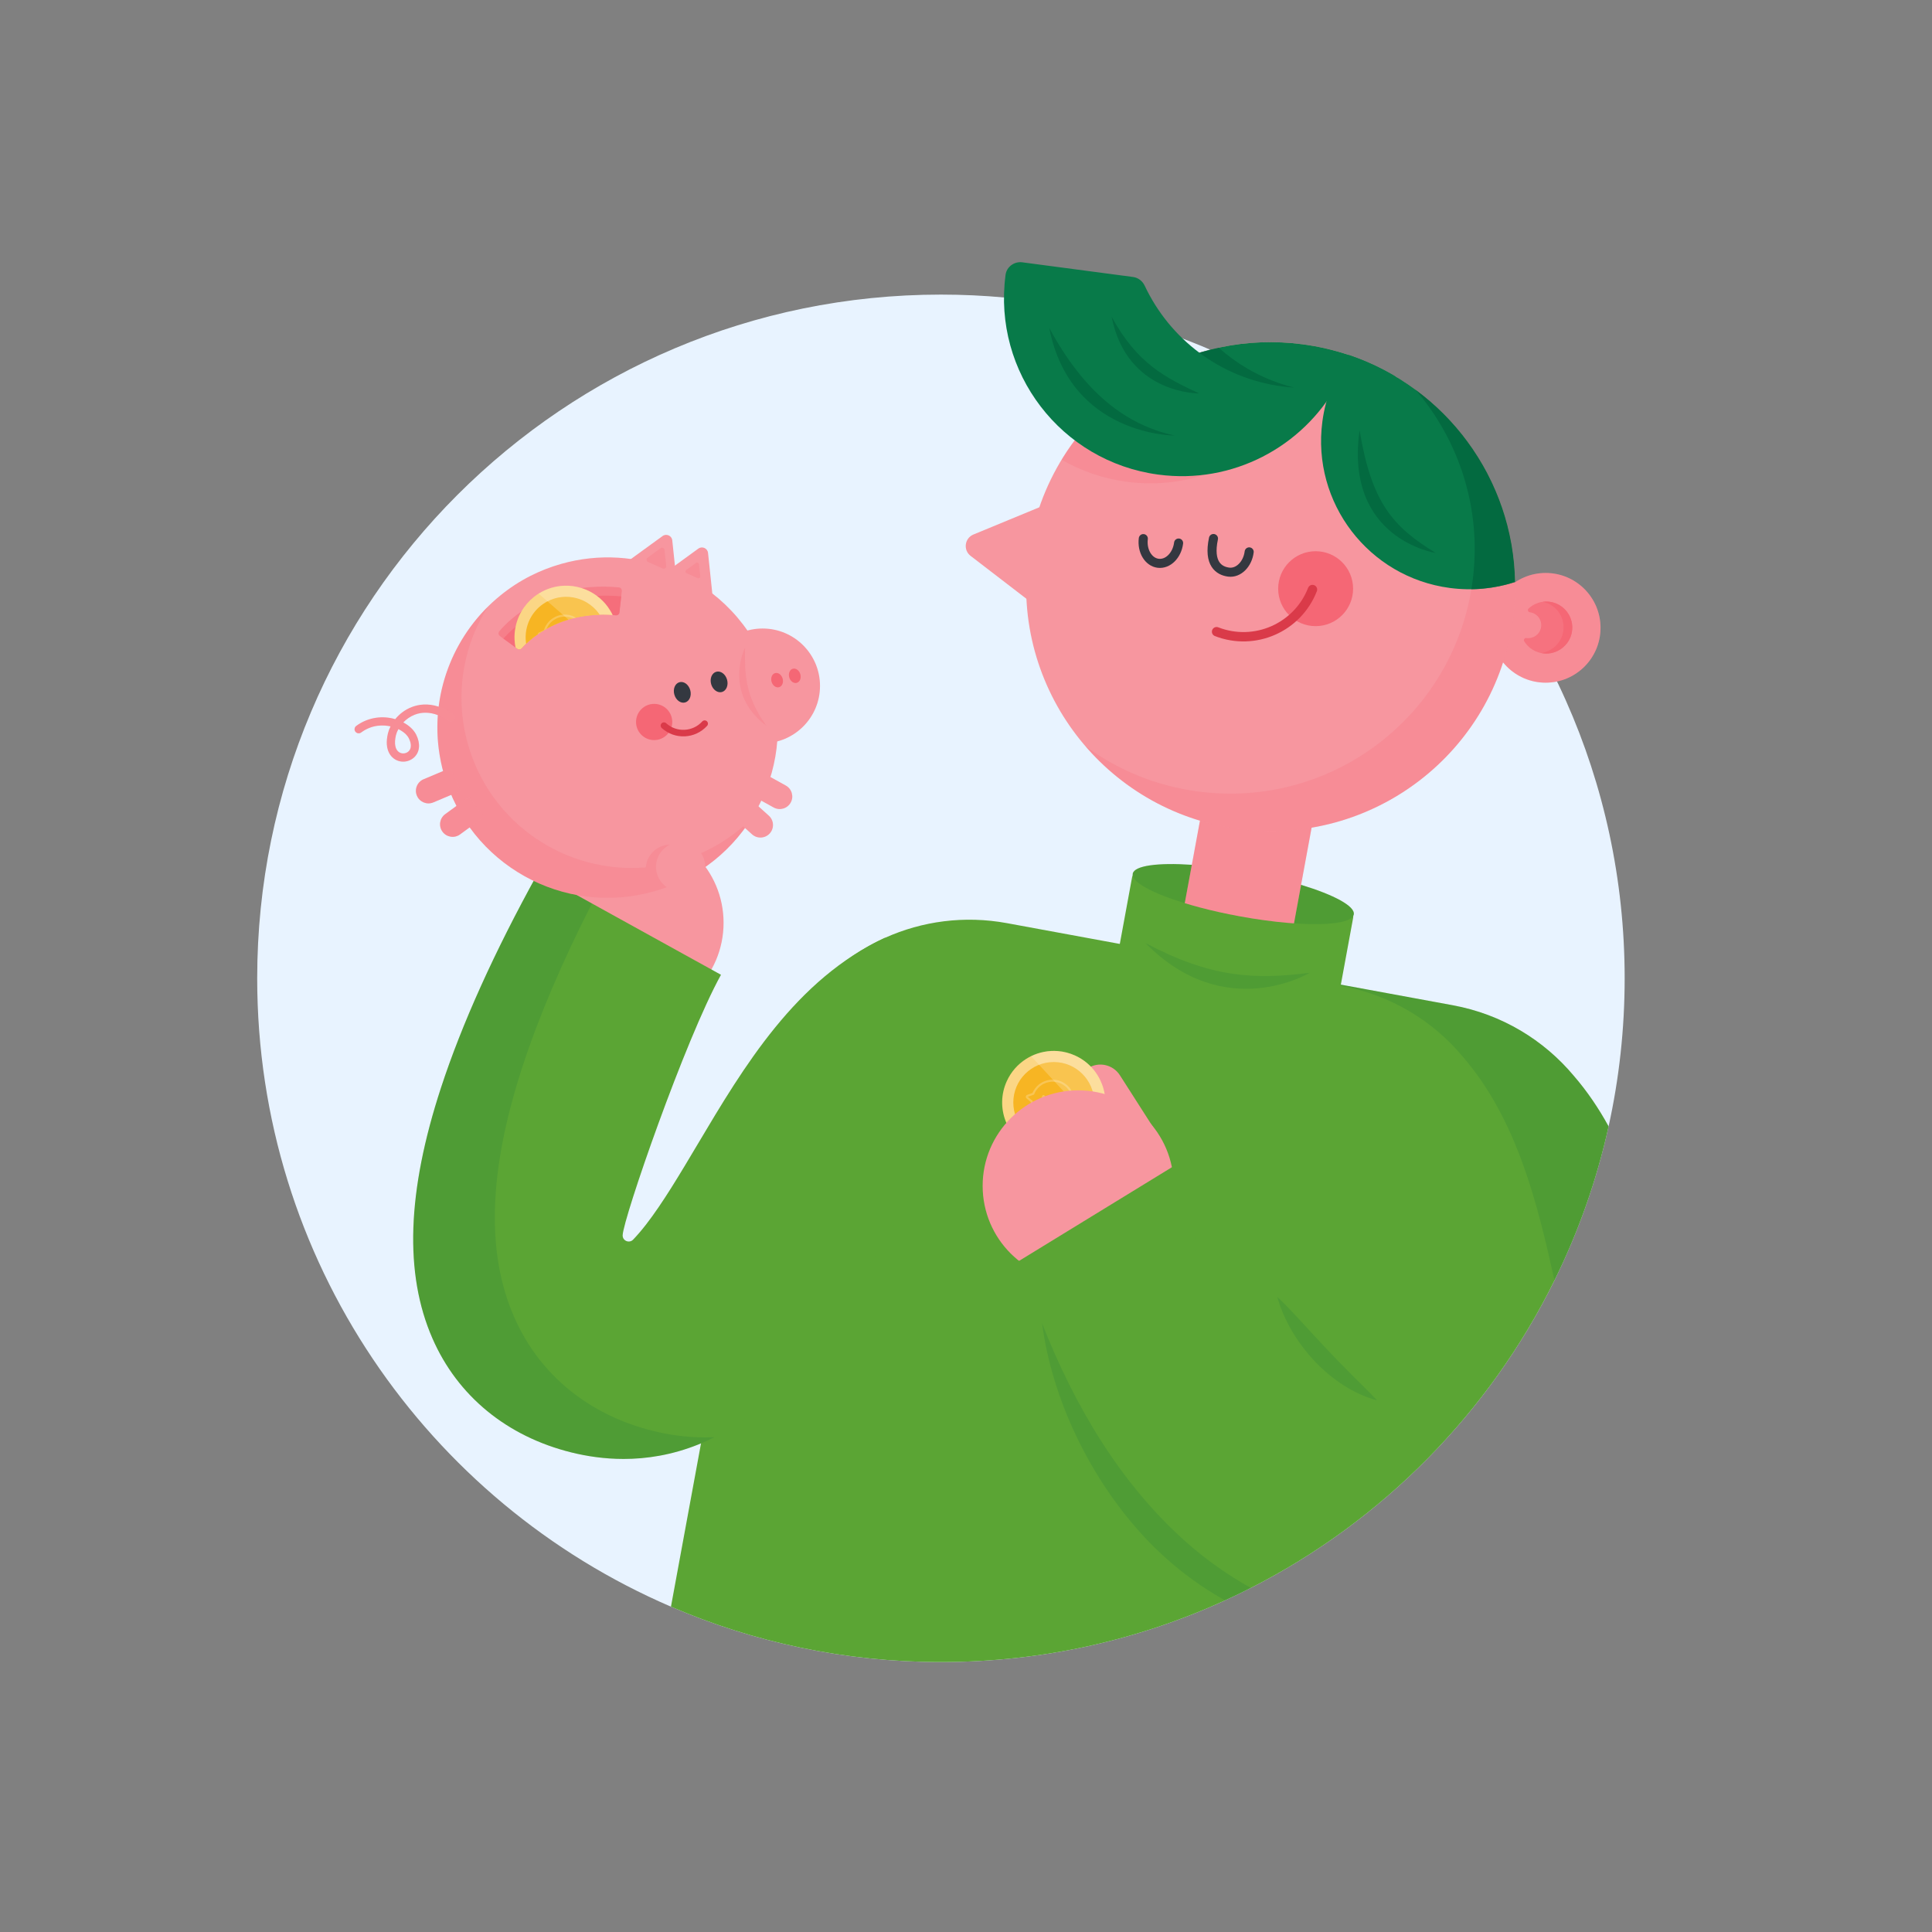 <?xml version="1.0" encoding="UTF-8"?><svg id="Layer_7" xmlns="http://www.w3.org/2000/svg" width="1703.88" height="1703.88" viewBox="0 0 1703.88 1703.88"><rect x="0" y="0" width="1703.88" height="1703.88" fill="#808080" stroke="none"/><defs><style>.cls-1,.cls-2,.cls-3{fill:#f56775;}.cls-4{fill:#f7b523;}.cls-5,.cls-6,.cls-7{fill:#00603b;}.cls-8{fill:#f7969f;}.cls-9{fill:#e8f3ff;}.cls-10{fill:#fbd685;}.cls-11{fill:#087a49;}.cls-12{fill:#5ba534;}.cls-13{fill:#343840;}.cls-14{stroke-width:5.77px;}.cls-14,.cls-15{stroke:#da3a49;}.cls-14,.cls-15,.cls-16{fill:none;stroke-linecap:round;stroke-linejoin:round;}.cls-6,.cls-17{opacity:.13;}.cls-2,.cls-18,.cls-19{opacity:.2;}.cls-18{fill:#fff;}.cls-15{stroke-width:8.26px;}.cls-20{opacity:.5;}.cls-21,.cls-3{opacity:.7;}.cls-16{stroke:#343840;stroke-width:8px;}.cls-7{opacity:.6;}</style></defs><path class="cls-9" d="M226.83,862.81c0,248.47,150.28,461.84,364.9,554.15,73.05,31.44,153.54,48.85,238.1,48.85,89.41,0,174.27-19.46,250.59-54.39,7.68-3.5,15.27-7.16,22.76-10.99,115.89-59.03,210.15-154.44,267.74-271.18,21.06-42.69,37.22-88.22,47.74-135.88,9.28-42.04,14.17-85.73,14.17-130.56,0-87.19-18.5-170.05-51.81-244.89-4.25-9.58-8.76-19.02-13.5-28.32-4.19-8.25-8.57-16.38-13.14-24.4-5.11-9.01-10.46-17.88-16.03-26.59-1.5-2.36-3.03-4.72-4.57-7.06-21.57-32.74-46.23-63.25-73.6-91.12-4.48-4.57-9.04-9.07-13.67-13.5-10.48-10.03-21.33-19.68-32.52-28.94-5.62-4.65-11.34-9.21-17.13-13.66-19.56-15.02-40.06-28.87-61.41-41.44-15.04-8.87-30.51-17.1-46.36-24.65-12.77-6.1-25.79-11.75-39.04-16.95-3.09-1.21-6.19-2.4-9.31-3.57-32.01-11.95-65.31-21.26-99.64-27.67-36.06-6.72-73.25-10.24-111.27-10.24-333.03,0-603,269.97-603,603Z"/><circle class="cls-8" cx="553.88" cy="813.86" r="84.26"/><path class="cls-12" d="M591.73,1416.96c73.05,31.44,153.54,48.85,238.1,48.85,89.41,0,174.27-19.46,250.59-54.39,7.68-3.5,15.27-7.16,22.76-10.99,115.89-59.03,210.15-154.44,267.74-271.18,21.06-42.69,37.22-88.22,47.74-135.88-8.67-15.81-18.79-30.84-30.77-44.69-26.3-31.39-63.27-54.15-106.69-62.14l-98.67-18.17-.7-.13-34.63-6.37-10.66-1.97-110.68-20.38-9.36-1.72-28.92-5.33-99.46-18.31c-37.75-6.95-74.93-1.74-107.49,12.87-.6,.27-1.2,.54-1.8,.82-.15,.06-.3,.13-.44,.2-5.3,2.46-10.46,5.17-15.49,8.12-.05,.03-.09,.06-.14,.08-44.03,25.89-77,70.04-86.97,124.21l-56.57,307.19-.97,5.3s0,0-.01,0l-26.51,144.01Z"/><path class="cls-6" d="M1181.83,868.24v1.05s.51,.09,.51,.09l.86,.16c43.42,7.99,80.39,30.75,106.69,62.14,47.99,55.49,66.05,129.75,81.03,197.57,21.06-42.69,37.22-88.22,47.74-135.88-8.67-15.81-18.79-30.84-30.77-44.69-26.3-31.39-63.27-54.15-106.69-62.14l-98.67-18.17-.7-.13Z"/><path class="cls-12" d="M984.98,846.61l194.95,35.89,13.42-72.92c.12-.66,.18-1.31,.18-1.96,0,0,.01,0,0-.01,.2-.36,.33-.74,.4-1.13,1.34-7.28-17.47-17.32-46.48-26.12-1.7-.51-3.43-1.02-5.19-1.53-12.64-3.62-26.95-6.98-42.22-9.79-12.15-2.24-23.88-3.95-34.76-5.09-4.91-.53-9.65-.94-14.17-1.25-29.91-2.04-50.8,.65-52.14,7.88-.07,.4-.09,.81-.04,1.22-.23,.6-.41,1.23-.53,1.88l-13.42,72.93Z"/><path class="cls-6" d="M1155.05,857.93s-74.67,45.22-144.82-26.22c57.54,30.48,95.81,32.48,144.82,26.22Z"/><path class="cls-6" d="M1044.88,796.52c4.34,1.33,8.92,2.62,13.69,3.88,10.57,2.81,22.14,5.39,34.29,7.63,15.27,2.81,29.84,4.77,42.94,5.89,1.83,.16,3.63,.3,5.4,.42,30.23,2.1,51.38-.57,52.73-7.86,1.34-7.28-17.47-17.32-46.48-26.12-1.7-.51-3.43-1.02-5.19-1.53-12.64-3.62-26.95-6.98-42.22-9.79-12.15-2.24-23.88-3.95-34.76-5.09-4.91-.53-9.65-.94-14.17-1.25-29.91-2.04-50.8,.65-52.14,7.88-1.33,7.24,17.23,17.19,45.91,25.94Z"/><path class="cls-8" d="M1044.88,796.52c4.34,1.33,8.92,2.62,13.69,3.88,10.57,2.81,22.14,5.39,34.29,7.63,15.27,2.81,29.84,4.77,42.94,5.89,1.83,.16,3.63,.3,5.4,.42l6.25-33.98,9.83-53.37-96.33-17.73-9.84,53.44-6.23,33.82Z"/><path class="cls-2" d="M1044.88,796.52c4.34,1.33,8.92,2.62,13.69,3.88,10.57,2.81,22.14,5.39,34.29,7.63,15.27,2.81,29.84,4.77,42.94,5.89,1.83,.16,3.63,.3,5.4,.42l6.25-33.98,9.83-53.37-96.33-17.73-9.84,53.44-6.23,33.82Z"/><circle class="cls-8" cx="1363.17" cy="553.69" r="48.38"/><circle class="cls-2" cx="1363.17" cy="553.69" r="48.38"/><path class="cls-8" d="M906.87,489.05c-15.64,118.06,67.34,226.39,185.41,242.03,118.06,15.64,226.39-67.34,242.03-185.41,1.44-10.88,2.01-21.68,1.85-32.38-1.32-75.56-42.37-143.8-105.36-181.21-12.88-7.7-26.73-14.15-41.3-19.05-12.93-4.35-26.55-7.54-40.6-9.4-49.67-6.58-97.57,4.27-137.61,27.9-4.13,2.35-8.16,4.92-12.08,7.62-48.9,33.33-83.95,86.54-92.34,149.88Z"/><path class="cls-2" d="M936.27,405.44c17.2,9.91,36.58,16.68,57.48,19.45,23.97,3.18,47.41,.75,68.97-6.26-13.33,1.77-27.1,1.81-41.05-.04-27.79-3.68-52.93-14.44-73.81-30.24-4.13,5.49-7.98,11.19-11.58,17.1Z"/><path class="cls-8" d="M932.99,490.86l7.04-53.15-49.55,20.48-31.98,13.21c-7.81,3.23-9.2,13.7-2.5,18.85l27.43,21.08,42.51,32.68,7.04-53.15Z"/><path class="cls-11" d="M1011.3,331.55l215.79,28.59,3.71-28.04c-12.88-7.7-26.73-14.15-41.3-19.05-12.93-4.35-26.55-7.54-40.6-9.4-49.67-6.58-97.57,4.27-137.61,27.9Z"/><path class="cls-11" d="M886.81,242.56c-11.37,85.81,49.03,164.66,134.84,176.02,65.54,8.68,127.01-24.5,157.41-78.92-15.53,2.82-31.74,3.31-48.26,1.12-54.88-7.27-99.33-42.15-121.23-88.76-1.96-4.16-5.77-7.14-10.33-7.75l-97.63-12.93c-7.13-.94-13.85,3.96-14.8,11.09,0,.04-.01,.09-.02,.13Z"/><path class="cls-2" d="M957.18,657.99c33.31,38.74,80.44,65.85,135.11,73.09,118.05,15.64,226.38-67.34,242.02-185.4,1.44-10.89,2.02-21.68,1.86-32.38-1.19-68.25-34.8-130.52-87.71-169.5,31.98,37.2,51.19,85.15,52.09,136.46,.17,10.7-.41,21.49-1.86,32.38-15.64,118.05-123.96,201.04-242.02,185.4-37.34-4.95-71.18-19.16-99.49-40.04Z"/><path class="cls-11" d="M1166.23,371.84c-9.48,71.56,40.81,137.21,112.37,146.69,20.01,2.65,39.59,.63,57.56-5.23-1.58-91.09-60.85-171.43-146.66-200.26-12.12,16.85-20.37,36.84-23.28,58.8Z"/><path class="cls-7" d="M1248.46,343.8c31.98,37.2,51.19,85.15,52.09,136.46,.17,10.7-.41,21.49-1.86,32.38-.31,2.36-.66,4.69-1.05,7.03,13.34-.18,26.29-2.38,38.52-6.36-.02-1.37-.05-2.74-.12-4.12,0-.13,0-.25-.02-.39-.04-1.2-.09-2.43-.17-3.64-.13-2.63-.34-5.26-.57-7.87-.09-.84-.16-1.7-.26-2.55-.4-3.9-.92-7.79-1.53-11.63-.13-.8-.25-1.6-.4-2.39-.11-.66-.22-1.33-.35-1.98-.34-1.84-.7-3.66-1.07-5.47-.25-1.23-.52-2.47-.81-3.71-.9-4.05-1.95-8.07-3.1-12.04-.86-2.98-1.76-5.93-2.78-8.85-1.3-3.9-2.72-7.77-4.26-11.58-.39-.95-.78-1.89-1.17-2.84-1.96-4.73-4.1-9.39-6.43-13.95-3.2-6.39-6.75-12.59-10.6-18.62-2.71-4.31-5.6-8.51-8.66-12.6-1.81-2.47-3.68-4.9-5.62-7.26-2.56-3.19-5.2-6.29-7.95-9.28-9.6-10.57-20.25-20.21-31.82-28.74Z"/><path class="cls-7" d="M1057.72,311.1c20.73,15.49,45.61,26.05,73.08,29.69,3.49,.46,6.97,.81,10.43,1.02-3.71-.93-7.43-2-11.14-3.23-21.1-6.98-39.74-18-55.31-31.94-5.78,1.23-11.48,2.73-17.07,4.45Z"/><path class="cls-3" d="M1346.89,562.79c-.25-.02-.5-.05-.75-.09-1.61-.23-2.73,1.55-1.87,2.93,3.65,5.83,9.88,9.97,17.32,10.67,11.7,1.1,22.59-7.17,24.68-18.73,2.34-12.97-6.64-25.13-19.55-26.84-7.05-.93-13.78,1.44-18.62,5.93-1.22,1.13-.5,3.11,1.15,3.32,.01,0,.03,0,.05,0,6.79,.9,11.4,7.57,9.55,14.42-1.42,5.24-6.55,8.82-11.96,8.38Z"/><path class="cls-7" d="M1266.19,487.66s-80.71-12.08-67.14-108.22c10.64,64.35,29.54,85.18,67.14,108.22Z"/><path class="cls-7" d="M1035.95,384.11s-91.97,.42-110.58-94.87c31.09,57.33,67.51,85.39,110.58,94.87Z"/><path class="cls-7" d="M1057.54,346.98s-63.78,.9-77.18-67.69c22.38,41.27,47.36,53.75,77.18,67.69Z"/><path class="cls-1" d="M1359.11,575.93c.81,.17,1.64,.29,2.48,.38,11.7,1.09,22.59-7.17,24.68-18.74,2.35-12.95-6.64-25.12-19.55-26.84-2.09-.28-4.16-.26-6.16,.02,12.1,2.42,20.28,14.13,18.03,26.57-1.78,9.84-9.91,17.27-19.48,18.61Z"/><path class="cls-12" d="M381.4,1180.41c22.16,50.76,65.7,86.47,122.59,100.55,13.57,3.36,29.11,5.72,45.98,5.72,40.73,0,89.22-13.75,136.53-60.39,35.11-34.62,61.74-79.4,87.48-122.7,25.59-43.04,57.43-96.6,84.14-108.94l-77.5-167.65c-78.7,36.38-124.76,113.86-165.39,182.21-15.86,26.67-30.83,51.86-45.43,70.68-4.52,5.81-8.34,10.16-11.47,13.4-3.4,3.5-9.36,.98-9.19-3.89,.52-14.74,54.9-172.14,86.72-229.72l-32.72-18.08-128.93-71.25c-38.19,69.1-66.88,132.66-85.28,188.92-29.99,91.72-32.46,164.06-7.53,221.14Z"/><g class="cls-17"><path class="cls-5" d="M381.4,1180.41c22.16,50.76,65.7,86.47,122.59,100.55,13.57,3.36,29.11,5.72,45.98,5.72,24.56,0,51.93-5,80.17-19.19-2.75,.13-5.48,.19-8.17,.19-16.87,0-32.41-2.36-45.98-5.72-56.89-14.08-100.43-49.79-122.59-100.55-24.93-57.08-22.46-129.42,7.53-221.14,14.29-43.7,34.79-91.8,61.13-143.48l-47.85-26.44c-38.19,69.1-66.88,132.66-85.28,188.92-29.99,91.72-32.46,164.06-7.53,221.14Z"/></g><circle class="cls-8" cx="672.56" cy="604.93" r="50.63"/><path class="cls-8" d="M680.25,600.74c22.63,79.77-23.65,162.73-103.42,185.36-79.77,22.63-162.73-23.65-185.36-103.42-2.09-7.35-3.57-14.73-4.53-22.12-6.68-52.19,14.74-103.32,54.38-135.42,8.1-6.6,16.99-12.43,26.54-17.27,8.47-4.29,17.53-7.86,27.03-10.55,33.56-9.52,67.65-6.86,97.6,5.4,3.08,1.2,6.12,2.57,9.09,4.04,37.03,18.05,66.53,51.19,78.67,93.98Z"/><path class="cls-2" d="M657.07,571.16s-20.02,39.64,18.82,68.95c-19-26.59-19.19-46.04-18.82-68.95Z"/><ellipse class="cls-13" cx="634.21" cy="601.36" rx="7.28" ry="9.27" transform="translate(-140.07 195.96) rotate(-15.84)"/><ellipse class="cls-13" cx="601.74" cy="610.57" rx="7.28" ry="9.27" transform="translate(-143.82 187.45) rotate(-15.84)"/><path class="cls-2" d="M386.95,660.56c.95,7.39,2.44,14.76,4.52,22.12,22.63,79.76,105.6,126.05,185.36,103.42,1.05-.3,2.09-.61,3.13-.93,11.61-3.56,22.49-8.43,32.52-14.37,20.6-12.21,37.62-29.01,50.08-48.63-14.59,14.45-32.33,26.05-52.56,33.64-4.83-8.46-14.95-12.87-24.74-10.09-9,2.56-15.04,10.43-15.7,19.24-70.16,5.94-136.94-38.36-156.88-108.63-2.09-7.36-3.57-14.73-4.52-22.12-4.53-35.45,3.89-70.4,22.18-99.25-32.54,32.17-49.43,78.45-43.39,125.59Z"/><circle class="cls-8" cx="600.25" cy="764.47" r="21.7"/><ellipse class="cls-1" cx="700.96" cy="595.98" rx="5.08" ry="6.46" transform="translate(-136.07 213.98) rotate(-15.84)"/><ellipse class="cls-1" cx="685.35" cy="599.82" rx="5.08" ry="6.46" transform="translate(-137.71 209.86) rotate(-15.84)"/><g><path class="cls-8" d="M313.42,645.27c1.19,1.6,3.46,1.93,5.06,.75,10.02-7.44,20.4-6.64,25.95-5.4-1.05,2.09-1.83,4.18-2.29,6.14-3.65,15.34,3.33,21.26,6.5,23.09,3.34,1.94,7.29,2.34,10.87,1.32,2.12-.61,4.11-1.71,5.78-3.27,5.01-4.73,5.65-12.21,1.73-20.02-2.12-4.24-6.19-8.02-11.35-10.75,2.66-2.79,6.05-5.25,10.08-6.82,6.33-2.47,13.25-2.33,20.37,.35h0c3.14,1.18,6.32,2.85,9.51,5.02,1.65,1.12,3.9,.69,5.03-.96,1.12-1.66,.69-3.91-.97-5.03-4.53-3.08-8.83-5.15-12.83-6.46h0c-9.9-3.24-18.04-1.86-23.73,.34-6.1,2.36-10.99,6.29-14.56,10.67-.68-.2-1.38-.39-2.08-.55-11.34-2.69-23.12-.31-32.34,6.53-1.6,1.19-1.93,3.46-.75,5.06Zm35.76,3.16c.4-1.69,1.13-3.54,2.16-5.41,4.28,2.08,7.66,4.97,9.23,8.11,2.44,4.86,2.36,9.05-.23,11.49-2.15,2.03-5.54,2.43-8.07,.96-3.74-2.16-4.86-7.69-3.09-15.16Z"/><g class="cls-19"><path class="cls-1" d="M313.42,645.27c1.19,1.6,3.46,1.93,5.06,.75,10.02-7.44,20.4-6.64,25.95-5.4-1.05,2.09-1.83,4.18-2.29,6.14-3.65,15.34,3.33,21.26,6.5,23.09,3.34,1.94,7.29,2.34,10.87,1.32,2.12-.61,4.11-1.71,5.78-3.27,5.01-4.73,5.65-12.21,1.73-20.02-2.12-4.24-6.19-8.02-11.35-10.75,2.66-2.79,6.05-5.25,10.08-6.82,6.33-2.47,13.25-2.33,20.37,.35h0c3.14,1.18,6.32,2.85,9.51,5.02,1.65,1.12,3.9,.69,5.03-.96,1.12-1.66,.69-3.91-.97-5.03-4.53-3.08-8.83-5.15-12.83-6.46h0c-9.9-3.24-18.04-1.86-23.73,.34-6.1,2.36-10.99,6.29-14.56,10.67-.68-.2-1.38-.39-2.08-.55-11.34-2.69-23.12-.31-32.34,6.53-1.6,1.19-1.93,3.46-.75,5.06Zm35.76,3.16c.4-1.69,1.13-3.54,2.16-5.41,4.28,2.08,7.66,4.97,9.23,8.11,2.44,4.86,2.36,9.05-.23,11.49-2.15,2.03-5.54,2.43-8.07,.96-3.74-2.16-4.86-7.69-3.09-15.16Z"/></g></g><g><g class="cls-20"><path class="cls-1" d="M440.89,560.96l3.03,2.22,10.74,7.87,1.55,1.13c1.22,.9,2.91,.71,3.93-.41h0c.93-1.03,2.22-2.41,3.89-4.01,.95-.9,2.01-1.87,3.21-2.9,1.99-1.7,4.31-3.53,6.98-5.38,1.78-1.24,3.72-2.5,5.81-3.73,.08-.05,.16-.1,.24-.14,.52-.31,1.05-.62,1.57-.9,.06-.04,.12-.06,.18-.1,6.12-3.42,12.56-6.14,19.29-8.15,1.33-.4,2.68-.77,4.04-1.12,.87-.22,1.75-.43,2.64-.62,2.37-.53,4.77-.98,7.22-1.34,1.12-.18,2.25-.33,3.39-.46,.71-.09,1.43-.16,2.16-.23,2.69-.27,5.41-.43,8.16-.5,1.01-.02,2.04-.03,3.06-.03,2.74,0,5.52,.1,8.34,.3,.5,.04,1,.07,1.51,.11,.45,.03,.88,.07,1.33,.11,1.57,.14,2.98-1.01,3.15-2.59l1.57-14.13,.52-4.69c.18-1.64-1.02-3.09-2.66-3.25-4.36-.4-8.58-.61-12.66-.64-4.4-.04-8.64,.11-12.72,.44-2.53,.21-5,.48-7.4,.82-7.48,1.03-14.39,2.63-20.72,4.64-4.34,1.38-8.41,2.93-12.2,4.6-7.26,3.19-13.54,6.82-18.88,10.44-.42,.29-.84,.57-1.25,.87-3.43,2.39-6.42,4.76-9.01,7-5.04,4.34-8.53,8.15-10.52,10.51-1.09,1.3-.86,3.25,.51,4.25Z"/></g><g class="cls-21"><path class="cls-1" d="M443.93,563.18l10.74,7.87,1.55,1.13c1.22,.9,2.91,.71,3.93-.41h0c.93-1.03,2.22-2.41,3.89-4.01,.95-.9,2.01-1.87,3.21-2.9,1.99-1.7,4.31-3.53,6.98-5.38,1.78-1.24,3.72-2.5,5.81-3.73,.08-.05,.16-.1,.24-.14,.52-.31,1.05-.62,1.57-.9,.06-.04,.12-.06,.18-.1,6.12-3.42,12.56-6.14,19.29-8.15,1.33-.4,2.68-.77,4.04-1.12,.87-.22,1.75-.43,2.64-.62,2.37-.53,4.77-.98,7.22-1.34,1.12-.18,2.25-.33,3.39-.46,.71-.09,1.43-.16,2.16-.23,2.69-.27,5.41-.43,8.16-.5,1.01-.02,2.04-.03,3.06-.03,2.74,0,5.52,.1,8.34,.3,.5,.04,1,.07,1.51,.11,.45,.03,.88,.07,1.33,.11,1.57,.14,2.98-1.01,3.15-2.59l1.57-14.13c-3.46-.31-6.84-.51-10.13-.59-3.79-.11-7.48-.06-11.04,.13-.09,0-.19,.01-.28,.02-6.23,.33-12.11,1.06-17.63,2.12-.7,.14-1.39,.27-2.07,.41-.8,.16-1.59,.33-2.38,.51-1.61,.37-3.2,.76-4.74,1.18-4.49,1.2-8.71,2.61-12.68,4.17-2.82,1.1-5.51,2.27-8.06,3.5-2.65,1.26-5.16,2.58-7.53,3.93-.64,.37-1.29,.74-1.91,1.12-3.11,1.84-5.97,3.74-8.56,5.61-2.25,1.61-4.29,3.21-6.16,4.77-.9,.73-1.74,1.46-2.55,2.17-3.59,3.17-6.33,6.02-8.23,8.15Z"/></g></g><g><path class="cls-10" d="M454.66,571.05l1.55,1.13c1.22,.9,2.91,.71,3.93-.41h0c.93-1.03,2.22-2.41,3.89-4.01,.95-.9,2.01-1.87,3.21-2.9,1.99-1.7,4.31-3.53,6.98-5.38,1.78-1.24,3.72-2.5,5.81-3.73,.08-.05,.16-.1,.24-.14,.52-.31,1.05-.62,1.57-.9,.06-.04,.12-.06,.18-.1,6.12-3.42,12.56-6.14,19.29-8.15,1.33-.4,2.68-.77,4.04-1.12,.87-.22,1.75-.43,2.64-.62,2.37-.53,4.77-.98,7.22-1.34,1.12-.18,2.25-.33,3.39-.46,.71-.09,1.43-.16,2.16-.23,2.69-.27,5.41-.43,8.16-.5,1.01-.02,2.04-.03,3.06-.03,2.74,0,5.52,.1,8.34,.3-1.21-2.56-2.66-5-4.33-7.28-2.66-3.64-5.87-6.91-9.56-9.65-3.85-2.87-8.23-5.17-13.04-6.74-.15-.04-.29-.09-.44-.13-4.96-1.56-10-2.25-14.93-2.11-8.23,.23-16.17,2.68-23,6.97-1.45,.91-2.84,1.9-4.19,2.97-4.33,3.46-8.06,7.73-10.94,12.71-1.56,2.7-2.88,5.62-3.89,8.7-.54,1.64-.98,3.29-1.31,4.95-.78,3.72-1.06,7.47-.9,11.14,.09,2.38,.39,4.75,.86,7.06Z"/><path class="cls-4" d="M463.77,565.87c.07,.64,.16,1.27,.26,1.89,.95-.9,2.01-1.87,3.21-2.9,1.99-1.7,4.31-3.53,6.98-5.38,1.78-1.24,3.72-2.5,5.81-3.73,.08-.05,.16-.1,.24-.14,.52-.31,1.05-.62,1.57-.9,.06-.04,.12-.06,.18-.1,6.12-3.42,12.56-6.14,19.29-8.15,1.33-.4,2.68-.77,4.04-1.12,.87-.22,1.75-.43,2.64-.62,2.37-.53,4.77-.98,7.22-1.34,1.12-.18,2.25-.33,3.39-.46,.71-.09,1.43-.16,2.16-.23,2.69-.27,5.41-.43,8.16-.5-1.59-2.39-3.49-4.61-5.65-6.57-3.62-3.29-7.97-5.9-12.92-7.51-.51-.17-1.03-.32-1.55-.47-8.98-2.5-18.19-1.31-25.95,2.7-5.37,2.78-10.03,6.91-13.43,12.12-1.7,2.57-3.08,5.42-4.08,8.48-.56,1.72-.99,3.44-1.28,5.18-.55,3.28-.64,6.54-.3,9.75Z"/><g class="cls-20"><path class="cls-10" d="M474.23,559.49c1.78-1.24,3.72-2.5,5.81-3.73,.08-.05,.16-.1,.24-.14,.52-.31,1.05-.62,1.57-.9,.06-.04,.12-.06,.18-.1,1.16-2.83,3.06-5.34,5.51-7.21,.31-.23,.61-.46,.93-.66,2.94-1.96,6.3-2.97,9.8-2.94,.4,0,.82,.01,1.22,.05,1.13,.08,2.24,.27,3.33,.58,.87,.23,1.72,.54,2.54,.91,.87-.22,1.75-.43,2.64-.62-.3-.19-.61-.36-.93-.52-1.2-.64-2.47-1.13-3.78-1.5-1.19-.32-2.42-.54-3.67-.63-1.12-.08-2.22-.07-3.32,.03-3.15,.3-6.15,1.36-8.82,3.16-.35,.22-.7,.48-1.05,.74-3.17,2.43-5.54,5.86-6.7,9.68l-4.48,2.15c-.54,.26-.91,.74-1.01,1.31-.01,.06-.03,.13-.03,.19,0,.05,0,.1,0,.15Z"/></g><path class="cls-18" d="M475.04,523.53c1.64,1.44,3.32,2.89,5,4.37,.93,.82,1.87,1.63,2.82,2.45,1.35,1.17,2.71,2.37,4.08,3.57,2.7,2.36,5.44,4.75,8.21,7.17,.39,.34,.78,.68,1.16,1.02,.65,.56,1.31,1.14,1.96,1.7,1.01,.89,2.02,1.78,3.05,2.66,1.33-.4,2.68-.77,4.04-1.12,.87-.22,1.75-.43,2.64-.62,2.37-.53,4.77-.98,7.22-1.34,1.12-.18,2.25-.33,3.39-.46,.71-.09,1.43-.16,2.16-.23,2.69-.27,5.41-.43,8.16-.5,1.01-.02,2.04-.03,3.06-.03,2.74,0,5.52,.1,8.34,.3-1.21-2.56-2.66-5-4.33-7.28-2.66-3.64-5.87-6.91-9.56-9.65-3.85-2.87-8.23-5.17-13.04-6.74-.15-.04-.29-.09-.44-.13-4.96-1.56-10-2.25-14.93-2.11-8.23,.23-16.17,2.68-23,6.97Z"/></g><path class="cls-8" d="M573.06,509.58l-15.89-7.07c-3.81-1.69-4.35-6.87-.98-9.32l14.07-10.22,14.07-10.22c3.37-2.45,8.13-.33,8.56,3.81l1.82,17.3,1.82,17.3c.44,4.14-3.78,7.2-7.58,5.51l-15.89-7.07Z"/><path class="cls-2" d="M577.99,498.49l-6.46-2.88c-1.55-.69-1.77-2.8-.4-3.79l5.73-4.16,5.73-4.16c1.37-1,3.31-.13,3.48,1.55l.74,7.04,.74,7.04c.18,1.69-1.54,2.93-3.09,2.24l-6.46-2.88Z"/><path class="cls-8" d="M604.61,520.67l-15.89-7.07c-3.81-1.69-4.35-6.87-.98-9.32l14.07-10.22,14.07-10.22c3.37-2.45,8.13-.33,8.56,3.81l1.82,17.3,1.82,17.3c.44,4.14-3.78,7.2-7.58,5.51l-15.89-7.07Z"/><path class="cls-2" d="M610.39,507.69l-4.86-2.16c-1.16-.52-1.33-2.1-.3-2.85l4.3-3.12,4.3-3.12c1.03-.75,2.48-.1,2.62,1.17l.56,5.29,.56,5.29c.13,1.27-1.15,2.2-2.32,1.68l-4.86-2.16Z"/><circle class="cls-1" cx="576.91" cy="636.73" r="15.97"/><path class="cls-14" d="M621.46,638.21c-9.44,10.4-25.52,11.17-35.91,1.74"/><path class="cls-8" d="M681.21,680.44h0c6.12,0,11.08,4.97,11.08,11.08v25.86h-22.16v-25.86c0-6.12,4.97-11.08,11.08-11.08Z" transform="translate(1622.46 440.94) rotate(118.94)"/><path class="cls-8" d="M665.17,704.21h0c6.12,0,11.08,4.97,11.08,11.08v25.86h-22.16v-25.86c0-6.12,4.97-11.08,11.08-11.08Z" transform="translate(1647.31 712.08) rotate(132.01)"/><path class="cls-8" d="M384.72,676.14h0c6.12,0,11.08,4.97,11.08,11.08v25.86h-22.16v-25.86c0-6.12,4.97-11.08,11.08-11.08Z" transform="translate(-106.02 1318.84) rotate(-112.85)"/><path class="cls-8" d="M405.13,704.14h0c6.12,0,11.08,4.97,11.08,11.08v25.86h-22.16v-25.86c0-6.12,4.97-11.08,11.08-11.08Z" transform="translate(59.98 1475.71) rotate(-126.1)"/><path class="cls-2" d="M384.72,676.14h0c6.12,0,11.08,4.97,11.08,11.08v25.86h-22.16v-25.86c0-6.12,4.97-11.08,11.08-11.08Z" transform="translate(-106.02 1318.84) rotate(-112.85)"/><path class="cls-2" d="M405.13,704.14h0c6.12,0,11.08,4.97,11.08,11.08v25.86h-22.16v-25.86c0-6.12,4.97-11.08,11.08-11.08Z" transform="translate(59.98 1475.71) rotate(-126.1)"/><g class="cls-17"><path class="cls-5" d="M919.01,1166.98c8.73,66.63,41.63,134.55,86.48,184.47,21.53,23.96,46.92,44.37,74.93,59.97,7.68-3.5,15.27-7.16,22.76-10.99-20.08-11.2-38.98-24.52-56.27-39.72-58.76-51.88-99.43-121.18-127.9-193.73Z"/></g><g class="cls-17"><path class="cls-5" d="M1126.45,1143.78c11.14,40.08,47.24,80.46,88.08,91.23-7.64-8.09-15.29-15.31-22.65-22.77-14.86-14.79-28.77-29.81-42.96-45.3-7.35-7.87-14.48-15.87-22.47-23.16h0Z"/></g><rect class="cls-8" x="937.27" y="962.15" width="96.13" height="40.85" rx="20.43" ry="20.43" transform="translate(688.45 2342.06) rotate(-122.6)"/><g><path class="cls-10" d="M910.69,1013.81c16.87,7.58,35.9,4.04,48.88-7.49,2.21-1.97,4.26-4.17,6.08-6.59,1.47-1.94,2.79-4.02,3.95-6.24,.43-.82,.85-1.67,1.23-2.52,10.3-22.92,.07-49.85-22.85-60.15-4.9-2.19-9.98-3.47-15.04-3.86-8.21-.65-16.36,.95-23.61,4.5-1.53,.75-3.03,1.59-4.48,2.51-7.23,4.6-13.24,11.3-17.02,19.7-10.3,22.92-.07,49.85,22.85,60.15Z"/><circle class="cls-4" cx="929.34" cy="972.31" r="35.68"/><g class="cls-20"><path class="cls-10" d="M905.34,968.7l3.72,3.17c.01,.27,.02,.54,.04,.81,.53,8.77,6.98,16.12,15.73,17.73,1.16,.21,2.32,.32,3.47,.32,7.27,0,14.07-4.16,17.32-10.77,.69,.58,1.53,.97,2.44,1.14,1.4,.26,2.83-.05,4-.86,.49-.34,.92-.75,1.26-1.21,.49-.65,.82-1.4,.97-2.22,.26-1.41-.05-2.83-.86-4-.81-1.18-2.03-1.97-3.43-2.23-.82-.15-1.64-.11-2.42,.12-.13-3.16-1.05-6.22-2.63-8.91-1.45-2.52-3.49-4.72-5.96-6.37-1.13-.76-2.34-1.39-3.6-1.89-1.15-.45-2.35-.79-3.58-1.02-1.1-.2-2.2-.31-3.3-.32-3.16-.04-6.26,.7-9.11,2.2-.37,.18-.75,.4-1.12,.62-3.41,2.08-6.13,5.24-7.69,8.91l-4.68,1.66c-.62,.22-1.07,.74-1.19,1.39-.12,.65,.11,1.3,.62,1.73Zm1.15-1.36l.02-.08,5.06-1.79c.24-.09,.43-.28,.53-.51,1.38-3.48,3.91-6.47,7.12-8.43,.33-.2,.66-.39,1-.56,3.13-1.64,6.58-2.28,10.06-1.88,.4,.04,.81,.1,1.21,.18,1.11,.2,2.2,.51,3.25,.93,1.14,.44,2.23,1.02,3.26,1.7,2.01,1.34,3.7,3.07,4.97,5.06,1.72,2.64,2.72,5.73,2.82,8.92,.02,.37,.02,.74,.01,1.11,0,.02-.01,.05-.01,.07,0,.32,.18,.62,.46,.78,.29,.15,.63,.15,.91-.02,.09-.06,.19-.11,.29-.15,.68-.36,1.47-.47,2.22-.33,.94,.17,1.75,.7,2.29,1.48,.54,.78,.74,1.73,.57,2.66-.08,.43-.23,.84-.46,1.2-.25,.43-.6,.8-1.02,1.09-.78,.54-1.73,.74-2.67,.57-.93-.17-1.75-.7-2.29-1.49-.17-.24-.44-.38-.73-.38h-.1c-.33,.04-.61,.25-.73,.56-3.09,7.65-11.24,12.13-19.38,10.62-8.21-1.52-14.2-8.62-14.3-16.94-.01-.08-.01-.17-.01-.25,0-.27-.11-.51-.31-.68l-4.04-3.44Z"/></g><g class="cls-20"><ellipse class="cls-10" cx="925.51" cy="968.46" rx="1.7" ry="1.34" transform="translate(-194.54 1703.28) rotate(-79.57)"/></g><g class="cls-20"><path class="cls-10" d="M926.34,975.86c.76,0,1.51-.14,2.23-.4,1.59-.59,2.86-1.77,3.57-3.32,.09-.19,.1-.41,.02-.61-.07-.2-.22-.36-.42-.45-.4-.19-.87,0-1.06,.39-.53,1.16-1.48,2.04-2.67,2.49-1.19,.45-2.49,.4-3.65-.13-.19-.09-.41-.1-.61-.02-.2,.07-.36,.22-.45,.42-.09,.19-.1,.41-.02,.61,.07,.2,.22,.36,.42,.45,.84,.39,1.73,.58,2.64,.58Z"/></g><g class="cls-20"><ellipse class="cls-10" cx="920.25" cy="967.49" rx="1.7" ry="1.34" transform="translate(-197.9 1697.32) rotate(-79.57)"/></g><path class="cls-18" d="M909.34,931.45c18.07,19.54,39.11,42.29,58.99,63.82,.44-.58,.87-1.17,1.28-1.77,.43-.82,.85-1.67,1.23-2.52,10.3-22.92,.07-49.85-22.85-60.15-4.9-2.19-9.98-3.47-15.04-3.86-8.21-.65-16.36,.95-23.61,4.5Z"/></g><circle class="cls-8" cx="950.88" cy="1045.86" r="84.26"/><polygon class="cls-12" points="1058.98 1013.82 845.26 1144.79 1049.92 1166.97 1058.98 1013.82"/><circle class="cls-1" cx="1160.29" cy="519.17" r="33.04"/><path class="cls-16" d="M1070.19,474.93c-4.73,22.31,4.86,28.56,13.45,29.64,8.59,1.08,16.67-6.92,18.04-17.85"/><path class="cls-15" d="M1072.93,557.1c33.62,13.09,71.49-3.56,84.58-37.18"/><path class="cls-16" d="M1008.32,475.01c-1.37,10.94,4.48,20.68,13.08,21.76,8.59,1.08,16.67-6.92,18.04-17.85"/></svg>